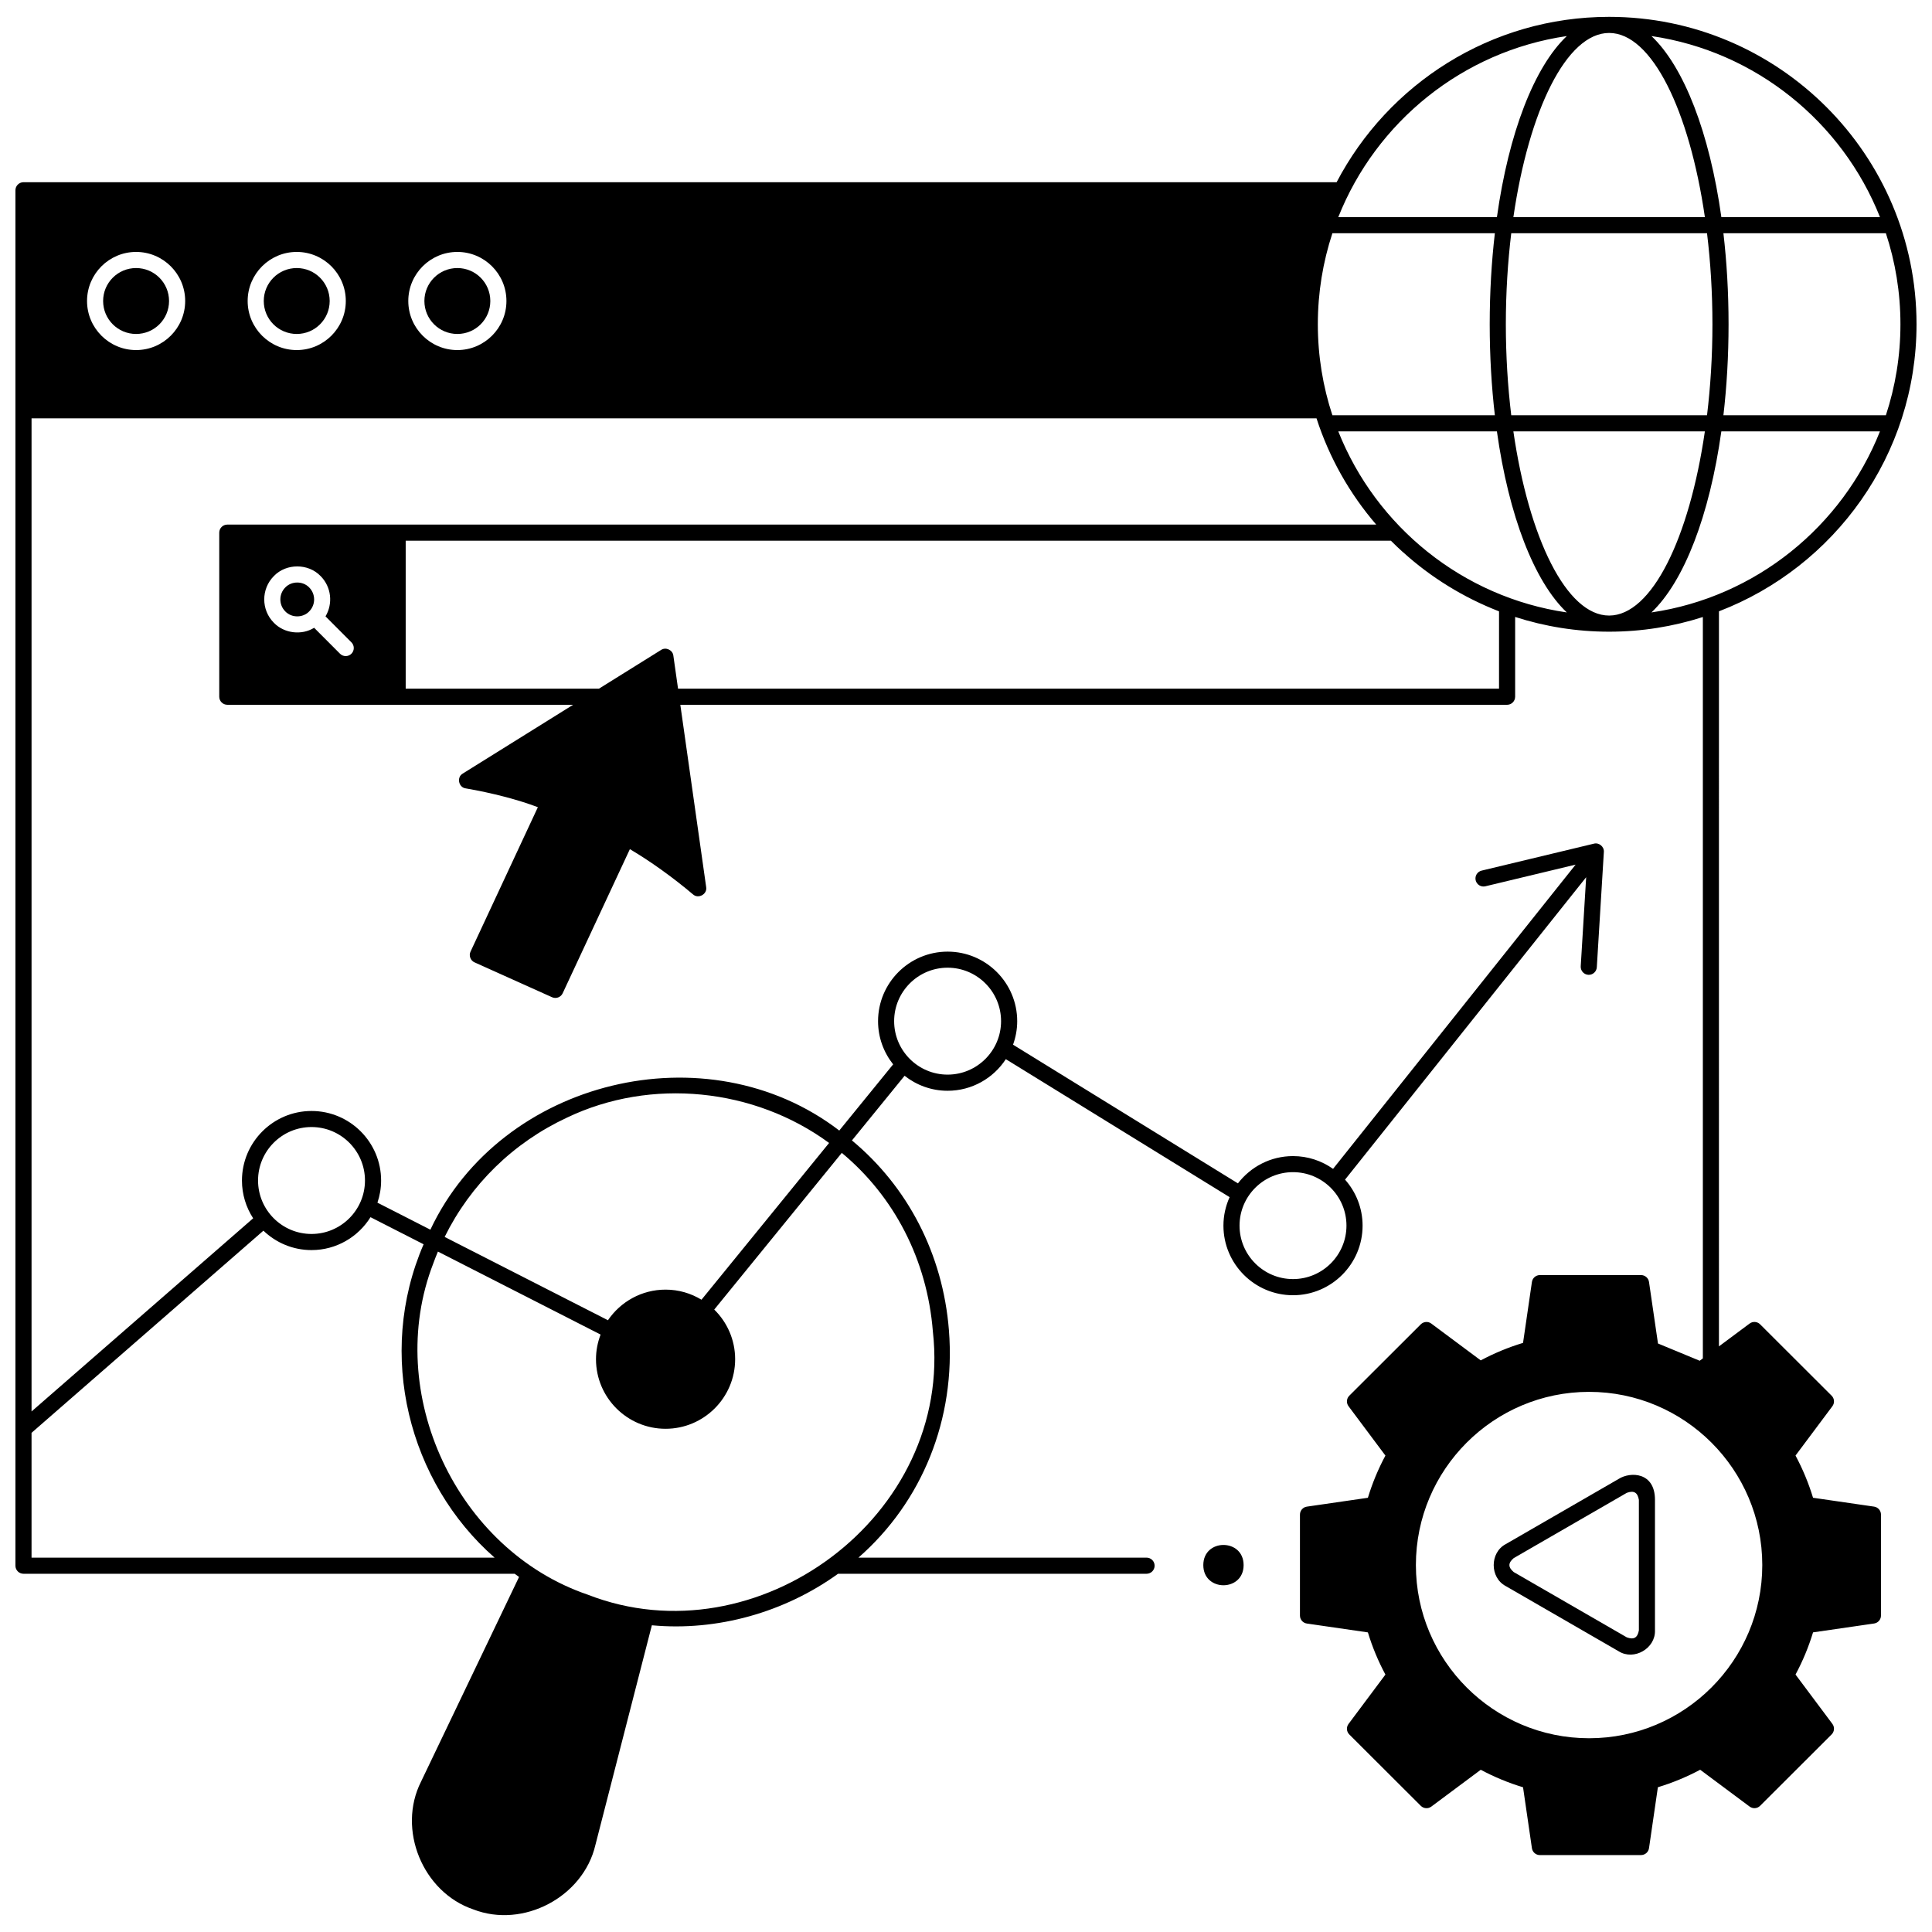 <?xml version="1.0" encoding="UTF-8"?>
<!-- Uploaded to: ICON Repo, www.iconrepo.com, Generator: ICON Repo Mixer Tools -->
<svg width="800px" height="800px" version="1.1" viewBox="144 144 512 512" xmlns="http://www.w3.org/2000/svg">
 <defs>
  <clipPath id="a">
   <path d="m148.09 148.09h503.81v503.81h-503.81z"/>
  </clipPath>
 </defs>
 <path d="m219.61 299.68c-1.75 1.754-1.75 4.606 0 6.356 1.668 1.742 4.66 1.742 6.324 0 1.75-1.75 1.75-4.602 0-6.356-1.664-1.738-4.656-1.738-6.324 0z"/>
 <path d="m231.37 223.77c0 4.824-3.91 8.734-8.734 8.734s-8.734-3.91-8.734-8.734c0-4.824 3.91-8.734 8.734-8.734s8.734 3.91 8.734 8.734"/>
 <path d="m273.94 223.77c0 4.824-3.91 8.734-8.734 8.734s-8.738-3.91-8.738-8.734c0-4.824 3.914-8.734 8.738-8.734s8.734 3.91 8.734 8.734"/>
 <path d="m188.8 223.77c0 4.824-3.91 8.734-8.734 8.734-4.828 0-8.738-3.91-8.738-8.734 0-4.824 3.91-8.734 8.738-8.734 4.824 0 8.734 3.91 8.734 8.734"/>
 <path d="m473.57 558.77c0 7.121-10.68 7.121-10.68 0s10.68-7.121 10.68 0"/>
 <g clip-path="url(#a)">
  <path d="m640.65 543.27-16.176-2.348c-1.176-3.871-2.731-7.617-4.644-11.184l9.773-13.078c0.637-0.852 0.551-2.039-0.203-2.789l-18.953-18.918c-0.75-0.746-1.934-0.832-2.781-0.199l-8.129 6.051 0.004-194.8c30.586-11.742 52.359-41.402 52.359-76.07 0-44.922-36.547-81.469-81.469-81.469-31.348 0-58.594 17.805-72.215 43.824h-347.99c-1.18 0-2.137 0.957-2.137 2.137v364.5c0 1.18 0.957 2.137 2.137 2.137h130.17c0.387 0.281 0.766 0.57 1.16 0.844l-25.965 54.223c-6.398 12.648 0.406 29.316 13.828 33.875 13.195 5.137 29.145-3.258 32.367-17.059l14.965-58.23c17.277 1.605 35.109-3.383 49.344-13.652h81.754c1.18 0 2.137-0.957 2.137-2.137 0-1.18-0.957-2.137-2.137-2.137h-76.355c16.855-14.742 25.84-36.68 23.984-60.242-1.598-20.281-10.988-38.113-25.703-50.324l13.953-17.137c3.141 2.481 7.098 3.977 11.398 3.977 6.453 0 12.137-3.34 15.43-8.375l59.305 36.566c-1.043 2.309-1.637 4.859-1.637 7.555 0 10.168 8.27 18.438 18.438 18.438 10.168 0 18.438-8.273 18.438-18.438 0-4.68-1.766-8.945-4.648-12.199l63.898-80.141-1.441 23.602c-0.07 1.176 0.824 2.188 2 2.262 1.164 0.074 2.191-0.82 2.262-2l1.867-30.551c0.125-1.387-1.289-2.57-2.629-2.207l-29.762 7.144c-1.145 0.273-1.852 1.426-1.578 2.574 0.273 1.148 1.434 1.855 2.574 1.578l23.91-5.738-64.281 80.625c-3.004-2.121-6.66-3.383-10.609-3.383-5.945 0-11.23 2.84-14.602 7.227l-59.598-36.75c0.703-1.949 1.105-4.035 1.105-6.223 0-10.168-8.27-18.438-18.438-18.438-10.168 0-18.438 8.27-18.438 18.438 0 4.32 1.504 8.289 4 11.434l-14.277 17.539c-34.984-26.824-89.621-13.574-108.36 26.277l-14.031-7.16c0.621-1.844 0.973-3.812 0.973-5.859 0-10.168-8.27-18.438-18.438-18.438s-18.438 8.273-18.438 18.438c0 3.688 1.098 7.117 2.969 10l-58.73 51.191v-263.19h340.53c3.375 10.461 8.801 20.012 15.82 28.16h-304.47c-1.18 0-2.137 0.957-2.137 2.137v43.477c0 1.18 0.957 2.137 2.137 2.137h91.645l-29.258 18.234c-1.652 0.953-1.117 3.656 0.77 3.918 7.051 1.211 14.016 3.031 19.145 4.992l-17.844 38.266c-0.512 1.039-0.008 2.394 1.059 2.852l20.547 9.242c1.039 0.473 2.316 0.023 2.809-1.047l17.812-38.195c5.434 3.207 11.418 7.492 16.727 11.988 1.414 1.277 3.824-0.051 3.492-1.93l-6.852-48.316h219.1c1.18 0 2.137-0.957 2.137-2.137v-21.141c7.856 2.527 16.223 3.906 24.906 3.906 8.66 0 17.004-1.371 24.84-3.887v196.47l-0.836 0.625-11.055-4.574-2.379-16.301c-0.152-1.051-1.051-1.828-2.113-1.828h-26.805c-1.059 0-1.961 0.777-2.113 1.828l-2.352 16.141c-3.879 1.172-7.637 2.727-11.207 4.637l-13.105-9.758c-0.852-0.633-2.035-0.543-2.781 0.199l-18.953 18.918c-0.75 0.75-0.836 1.938-0.199 2.789l9.773 13.078c-1.914 3.562-3.469 7.312-4.644 11.184l-16.176 2.348c-1.051 0.152-1.828 1.051-1.828 2.113v26.754c0 1.059 0.777 1.961 1.828 2.113l16.176 2.348c1.172 3.867 2.731 7.617 4.644 11.18l-9.773 13.078c-0.637 0.852-0.551 2.039 0.199 2.789l18.953 18.918c0.75 0.746 1.934 0.832 2.781 0.203l13.105-9.762c3.57 1.91 7.328 3.465 11.207 4.637l2.352 16.145c0.152 1.051 1.051 1.828 2.113 1.828l26.805-0.008c1.059 0 1.961-0.777 2.113-1.828l2.352-16.145c3.875-1.172 7.633-2.727 11.207-4.637l13.105 9.762c0.852 0.633 2.035 0.547 2.781-0.203l18.953-18.918c0.75-0.75 0.836-1.938 0.203-2.789l-9.773-13.078c1.914-3.562 3.469-7.312 4.644-11.18l16.176-2.348c1.051-0.152 1.828-1.051 1.828-2.113v-26.754c-0.004-1.055-0.785-1.957-1.832-2.109zm-153.99-88.637c7.812 0 14.168 6.356 14.168 14.168s-6.356 14.168-14.168 14.168-14.168-6.356-14.168-14.168c0-7.809 6.356-14.168 14.168-14.168zm-91.535-54.184c7.812 0 14.168 6.356 14.168 14.168s-6.356 14.168-14.168 14.168-14.168-6.356-14.168-14.168 6.356-14.168 14.168-14.168zm-100.86 39.727c22.297-10.672 49.676-7.812 69.457 6.719l-33.82 41.543c-2.781-1.688-6.031-2.676-9.516-2.676-6.344 0-11.949 3.223-15.27 8.113l-43.277-22.078c6.859-13.883 18.152-24.965 32.426-31.621zm-35.434 38.625c0.383-1.055 0.793-2.094 1.223-3.121l43.109 21.992c-0.773 2.035-1.219 4.227-1.219 6.531 0 10.168 8.273 18.438 18.438 18.438 10.168 0 18.438-8.27 18.438-18.438 0-5.148-2.125-9.809-5.539-13.156l33.805-41.523c13.824 11.492 22.633 28.281 24.137 47.359 5.512 48.777-46.586 87.242-91.453 69.723-34.797-11.852-54.23-53.527-40.938-87.805zm-32.277-36.125c7.812 0 14.168 6.356 14.168 14.168s-6.356 14.168-14.168 14.168-14.168-6.356-14.168-14.168c-0.004-7.809 6.356-14.168 14.168-14.168zm-12.746 27.465c3.312 3.18 7.801 5.144 12.746 5.144 6.598 0 12.379-3.492 15.637-8.719l14.07 7.18c-12.676 29.289-3.922 63.117 18.809 83.043h-122.71v-33.074zm-33.738-233.37c-7.172 0-13.004-5.836-13.004-13.004 0-7.172 5.836-13.004 13.004-13.004 7.168 0 13.004 5.832 13.004 13.004 0 7.168-5.836 13.004-13.004 13.004zm42.566 0c-7.172 0-13.004-5.836-13.004-13.004 0-7.172 5.836-13.004 13.004-13.004 7.172 0 13.004 5.836 13.004 13.004 0 7.172-5.832 13.004-13.004 13.004zm42.57 0c-7.172 0-13.004-5.836-13.004-13.004-0.004-7.172 5.832-13.004 13.004-13.004s13.004 5.836 13.004 13.004c0 7.172-5.836 13.004-13.004 13.004zm382.43-6.84c0 8.418-1.359 16.523-3.859 24.117h-43.055c0.883-7.594 1.363-15.684 1.363-24.117s-0.48-16.52-1.363-24.117h43.055c2.504 7.59 3.859 15.699 3.859 24.117zm-5.422-28.387h-42.035c-3.129-22.316-9.883-39.797-18.523-47.988 27.633 4.039 50.551 22.777 60.559 47.988zm-44.402 28.387c0 8.379-0.512 16.488-1.434 24.117h-51.883c-0.922-7.625-1.434-15.738-1.434-24.117s0.512-16.488 1.434-24.117h51.883c0.926 7.625 1.434 15.738 1.434 24.117zm-27.375-77.199c11.309 0 21.27 20.531 25.375 48.812h-50.75c4.109-28.281 14.07-48.812 25.375-48.812zm-11.215 0.824c-8.641 8.191-15.395 25.676-18.523 47.988h-42.039c10.012-25.211 32.93-43.949 60.562-47.988zm-65.984 76.375c0-8.418 1.359-16.523 3.859-24.117h43.055c-0.883 7.594-1.363 15.684-1.363 24.117s0.48 16.52 1.363 24.117h-43.055c-2.5-7.594-3.859-15.699-3.859-24.117zm-256.11 87.316c-0.832 0.832-2.188 0.832-3.019-0.004l-6.859-6.875c-3.309 2.059-7.949 1.5-10.668-1.324-3.406-3.414-3.406-8.969 0-12.387 3.254-3.402 9.117-3.402 12.371 0 2.887 2.894 3.316 7.32 1.312 10.684l6.867 6.883c0.832 0.836 0.832 2.188-0.004 3.023zm304.13 9.25h-217.57l-1.242-8.75c-0.168-1.488-1.996-2.34-3.242-1.512l-16.465 10.262h-51.227v-39.207h261.09c1.031 1.039 2.094 2.051 3.18 3.031 0.004-0.004 0.004-0.012 0.008-0.016 7.375 6.703 16.074 12.059 25.469 15.707zm-42.602-68.184h42.039c3.129 22.316 9.883 39.797 18.523 47.988-27.633-4.039-50.551-22.773-60.562-47.988zm71.777 48.816c-11.305 0-21.27-20.531-25.375-48.812h50.75c-4.106 28.277-14.066 48.812-25.375 48.812zm29.742-48.816h42.035c-10.008 25.215-32.926 43.949-60.559 47.988 8.641-8.191 15.391-25.672 18.523-47.988zm-35.051 346.34c-25.309 0-45.898-20.59-45.898-45.898s20.59-45.898 45.898-45.898 45.898 20.59 45.898 45.898-20.59 45.898-45.898 45.898z"/>
 </g>
 <path d="m572.98 535.92-29.965 17.301c-4.223 2.25-4.223 8.844 0 11.094l29.965 17.301c4.059 2.535 9.77-0.766 9.605-5.547v-34.602c0.004-7.375-6.508-7.508-9.605-5.547zm5.34 40.148c-0.352 1.961-1.328 2.527-3.203 1.848l-29.965-17.301c-1.523-1.285-1.523-2.414 0-3.699l29.965-17.301c1.875-0.676 2.852-0.113 3.203 1.848z"/>
</svg>